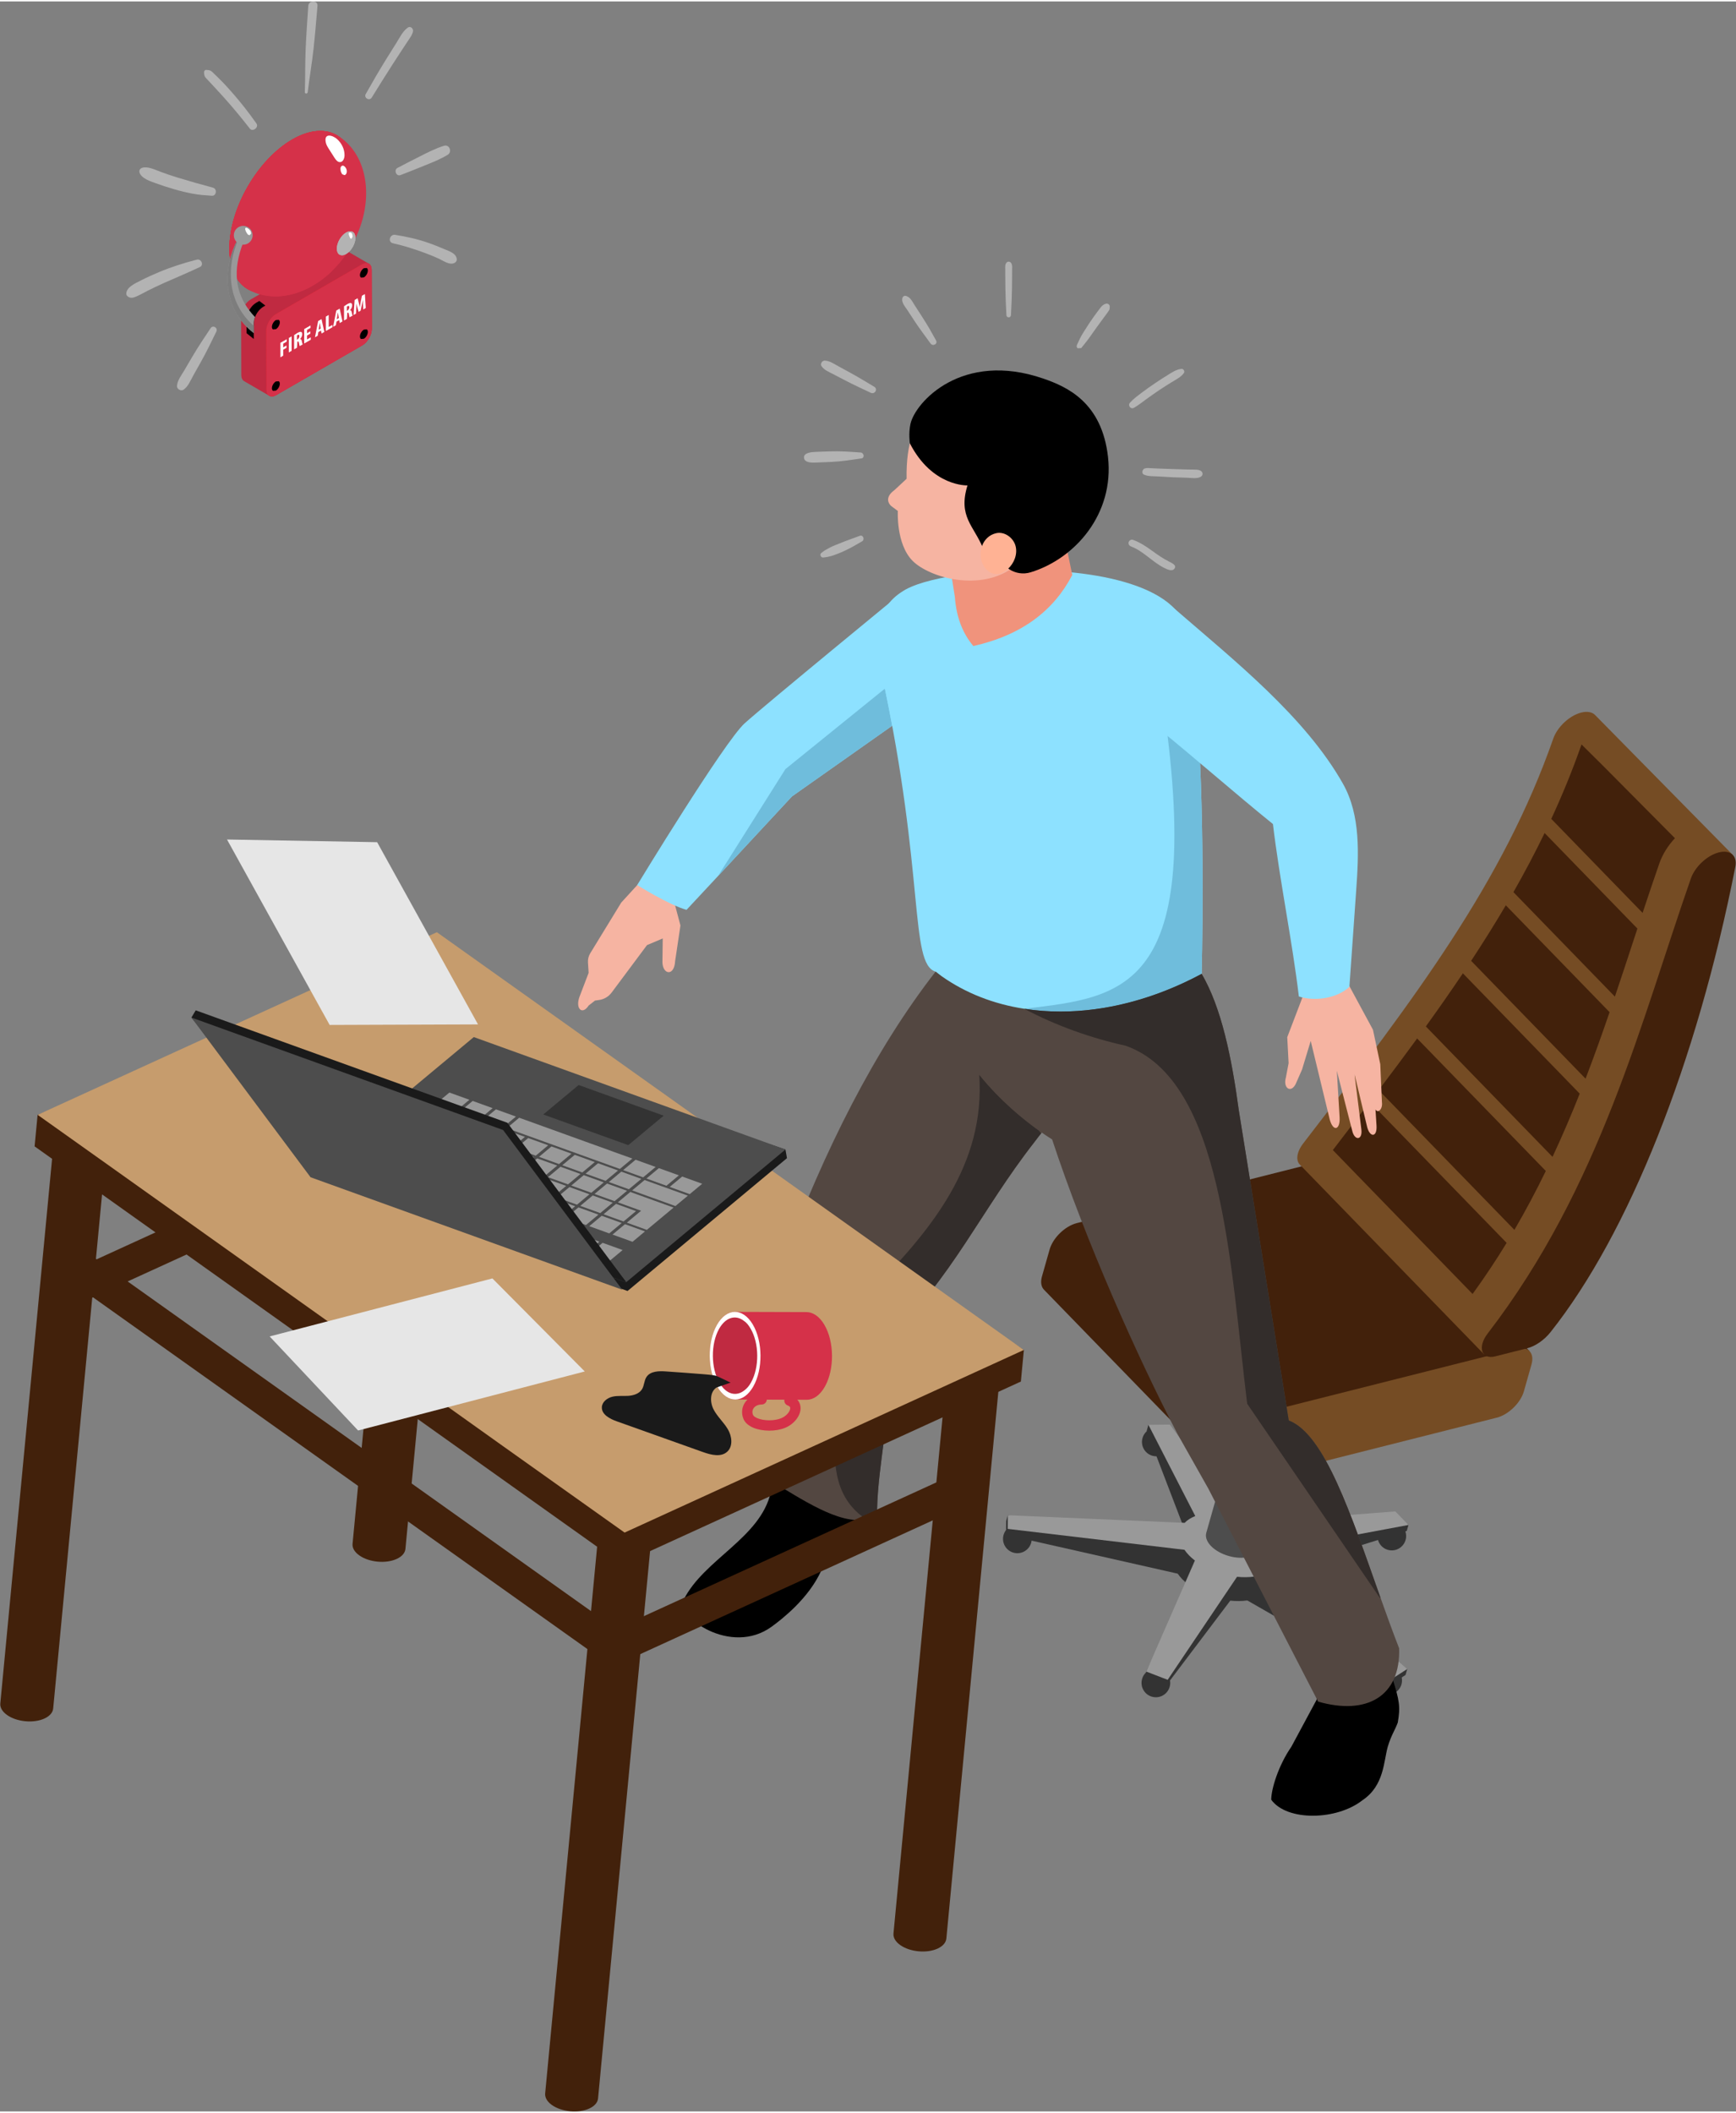 <?xml version="1.0" encoding="UTF-8"?>
<!DOCTYPE svg PUBLIC "-//W3C//DTD SVG 1.1//EN" "http://www.w3.org/Graphics/SVG/1.1/DTD/svg11.dtd">
<!-- Creator: CorelDRAW 2017 -->
<svg xmlns="http://www.w3.org/2000/svg" xml:space="preserve" width="203px" height="247px" version="1.1" style="shape-rendering:geometricPrecision; text-rendering:geometricPrecision; image-rendering:optimizeQuality; fill-rule:evenodd; clip-rule:evenodd"
viewBox="0 0 823 1000"
 xmlns:xlink="http://www.w3.org/1999/xlink">
 <rect x="0" y="0" width="823" height="1000" fill="#808080" stroke="none"/>
 <defs>
  <style type="text/css">
   <![CDATA[
    .fil0 {fill:#F6B4A2;fill-rule:nonzero}
    .fil18 {fill:#F0937C;fill-rule:nonzero}
    .fil14 {fill:#D53149;fill-rule:nonzero}
    .fil16 {fill:#C02A41;fill-rule:nonzero}
    .fil8 {fill:black;fill-rule:nonzero}
    .fil13 {fill:#1A1A1A;fill-rule:nonzero}
    .fil11 {fill:#332D2B;fill-rule:nonzero}
    .fil3 {fill:#333333;fill-rule:nonzero}
    .fil6 {fill:#42210B;fill-rule:nonzero}
    .fil5 {fill:#4D4D4D;fill-rule:nonzero}
    .fil9 {fill:#534741;fill-rule:nonzero}
    .fil2 {fill:#6FBDDC;fill-rule:nonzero}
    .fil7 {fill:#754C24;fill-rule:nonzero}
    .fil22 {fill:#7D0F13;fill-rule:nonzero}
    .fil23 {fill:#7D7D7D;fill-rule:nonzero}
    .fil1 {fill:#8DE1FF;fill-rule:nonzero}
    .fil4 {fill:#999999;fill-rule:nonzero}
    .fil10 {fill:#9CA3A8;fill-rule:nonzero}
    .fil21 {fill:#B3B3B3;fill-rule:nonzero}
    .fil12 {fill:#C69C6D;fill-rule:nonzero}
    .fil17 {fill:#E6E6E6;fill-rule:nonzero}
    .fil20 {fill:#ED1C24;fill-rule:nonzero}
    .fil19 {fill:#FFB294;fill-rule:nonzero}
    .fil15 {fill:white;fill-rule:nonzero}
   ]]>
  </style>
 </defs>
 <g id="Слой_x0020_1">
  <g id="_1294821419840">
   <path class="fil0" d="M325.268 408.308l-5.483 19.103 2.801 10.51 -2.52 16.884c-0.382,7.336 -5.892,6.49 -6.024,0.514l0.145 -11.243 -7.451 3.147 -16.785 22.513c-1.426,1.905 -3.548,3.168 -5.904,3.499l-1.961 0.283 -3.014 2.344c-3.047,4.686 -6.377,1.538 -4.379,-4.051l4.366 -11.429 -0.313 -4.916c-0.102,-1.539 0.276,-3.072 1.086,-4.386l14.68 -23.997 7.582 -8.298 14.028 -16.558 9.146 6.081z"/>
   <path class="fil1" d="M443.512 328.779l-6.829 4.812 -61.223 43.161 -35.09 37.781 -14.901 15.982c-8.279,-2.276 -23.393,-11.742 -23.393,-11.742 0,0 41.246,-67.844 50.928,-76.646 9.672,-8.743 76.38,-63.44 76.38,-63.44l14.128 50.092z"/>
   <path class="fil2" d="M340.37 414.533l31.981 -50.721 47.152 -38.13c1.268,6.087 2.418,11.942 3.467,17.576l-47.51 33.494 -35.09 37.781z"/>
   <path class="fil1" d="M569.677 460.849l-53.818 40.83 -20.334 15.425 -51.963 -57.294c-12.47,-3.725 -4.968,-45.592 -25.254,-139.776 -4.24,-19.774 -3.209,-33.38 11.076,-41.347 6.213,-3.472 17.595,-5.905 27.689,-7.249 33.169,-4.454 83.003,-1.865 100.134,16.71 5.434,5.854 8.643,26.603 10.509,51.812 3.775,51.228 1.961,120.889 1.961,120.889z"/>
   <path class="fil2" d="M502.755 478.712c-5.855,0 -11.596,-0.438 -17.167,-1.312l0 0c48.075,-5.739 87.762,-8.38 64.168,-156.027l17.96 18.587c1.929,26.114 2.4,57.016 2.4,81.044 0,23.103 -0.439,39.845 -0.439,39.845l0 0c-22.227,11.928 -45.349,17.863 -66.922,17.863z"/>
   <path class="fil3" d="M651.321 793.88c-1.024,3.611 1.074,7.375 4.692,8.399 3.613,1.022 7.37,-1.075 8.394,-4.687 1.029,-3.612 -1.068,-7.373 -4.687,-8.397 -3.613,-1.026 -7.368,1.072 -8.399,4.685z"/>
   <path class="fil3" d="M541.433 795.043c-1.024,3.611 1.074,7.373 4.685,8.399 3.619,1.022 7.376,-1.075 8.4,-4.687 1.024,-3.62 -1.074,-7.377 -4.692,-8.399 -3.613,-1.024 -7.369,1.074 -8.393,4.687z"/>
   <path class="fil3" d="M475.769 726.771c-1.024,3.613 1.074,7.374 4.687,8.4 3.611,1.024 7.373,-1.074 8.397,-4.687 1.024,-3.62 -1.074,-7.375 -4.685,-8.399 -3.613,-1.024 -7.375,1.066 -8.399,4.686z"/>
   <path class="fil3" d="M541.64 680.85c-1.024,3.613 1.074,7.377 4.692,8.399 3.613,1.024 7.37,-1.074 8.394,-4.687 1.029,-3.611 -1.068,-7.373 -4.687,-8.399 -3.613,-1.022 -7.368,1.075 -8.399,4.687z"/>
   <path class="fil3" d="M653.274 725.439c-1.024,3.612 1.076,7.376 4.687,8.4 3.613,1.024 7.375,-1.075 8.399,-4.687 1.024,-3.62 -1.075,-7.374 -4.686,-8.399 -3.613,-1.024 -7.376,1.074 -8.4,4.686z"/>
   <path class="fil3" d="M563.451 729.127l-19.813 -51.732 0.798 -2.819 9.371 2.727 29.695 51.616c2.803,0.768 5.522,1.814 8.041,3.104l69.144 -13.569 7.036 3.586 -0.803 2.828 -63.09 19.799c0.484,1.804 0.472,3.544 -0.037,5.146l63.34 40.506 -0.797 2.818 -6.327 4.073 -68.686 -39.394c-2.568,0.358 -5.301,0.383 -8.078,0.094l-30.474 40.35 -10.138 -3.901 0.804 -2.828 19.831 -41.328c-0.999,-0.772 -1.946,-1.597 -2.796,-2.462 -0.84,-0.867 -1.543,-1.749 -2.147,-2.62l-81.381 -18.394 0.05 -6.475 0.798 -2.829 80.62 14.918c1.232,-1.298 2.927,-2.391 5.039,-3.214z"/>
   <path class="fil4" d="M566.655 717.82l-22.219 -43.244 10.171 -0.096 32.105 43.139c2.796,0.76 5.522,1.807 8.042,3.096l66.738 -5.089 6.231 6.414 -60.682 11.327c0.484,1.797 0.47,3.537 -0.045,5.132l60.137 51.82 -6.319 4.063 -66.286 -47.874c-2.57,0.353 -5.296,0.383 -8.074,0.095l-32.885 48.83 -10.132 -3.902 23.042 -52.635c-1.012,-0.78 -1.954,-1.597 -2.796,-2.462 -0.848,-0.875 -1.546,-1.753 -2.155,-2.627l-83.786 -9.906 0.05 -6.478 83.831 3.615c1.225,-1.302 2.927,-2.388 5.032,-3.218z"/>
   <path class="fil5" d="M590.55 666.184c0.717,-0.41 1.558,-0.748 2.532,-0.994 5.798,-1.469 13.877,0.83 18.042,5.114 0.698,0.722 1.237,1.45 1.633,2.175l1.652 0.47 -17.03 60.06c-0.54,1.884 -2.319,3.419 -5.22,4.147 -5.787,1.462 -13.871,-0.824 -18.036,-5.114 -2.078,-2.142 -2.789,-4.384 -2.254,-6.27l17.03 -60.055 1.651 0.467z"/>
   <path class="fil5" d="M594.113 661.565c-5.798,1.463 -7.125,6.125 -2.96,10.417 4.165,4.289 12.244,6.581 18.042,5.112 5.798,-1.462 7.118,-6.125 2.953,-10.415 -4.165,-4.284 -12.237,-6.578 -18.035,-5.114z"/>
   <path class="fil4" d="M597.341 622.554c2.349,-1.348 5.641,-2.165 9.906,-2.116 5.385,0.062 10.699,1.565 15.309,4.342 3.65,2.199 6.026,4.624 7.325,7.003l2.418 0.686 -12.94 45.663c-1.086,3.818 -5.678,6.651 -13.28,6.753 -5.773,0.067 -11.489,-1.546 -16.352,-4.643 -6.426,-4.07 -8.837,-8.896 -7.756,-12.716l12.945 -45.656 2.425 0.684z"/>
   <path class="fil5" d="M608.196 615.105c-15.202,0.201 -18.362,11.339 -5.527,19.486 4.874,3.084 10.59,4.712 16.357,4.637 15.202,-0.196 18.363,-11.339 5.522,-19.481 -4.868,-3.096 -10.586,-4.711 -16.352,-4.642z"/>
   <path class="fil6" d="M582.403 700.594l-87.481 -90.056c-1.3,-1.345 -1.722,-3.556 -0.942,-6.302l3.618 -12.744c1.558,-5.503 7.319,-11.099 12.866,-12.501l120.899 -30.517c2.771,-0.703 4.963,-0.214 6.27,1.131l87.474 90.043 -142.704 60.946z"/>
   <path class="fil7" d="M588.678 701.714l120.894 -30.518c5.547,-1.399 11.307,-6.992 12.873,-12.494l3.611 -12.748c1.558,-5.501 -1.678,-8.824 -7.224,-7.426l-120.894 30.519c-5.54,1.402 -11.3,6.991 -12.865,12.501l-3.619 12.74c-1.558,5.504 1.677,8.831 7.224,7.426z"/>
   <path class="fil7" d="M821.477 404.474l-95.521 225.534 -22.333 11.223 -87.474 -90.049c-1.834,-1.912 -1.501,-5.838 1.633,-9.906 53.509,-69.535 94.938,-124.275 118.582,-191.9 1.941,-5.564 7.734,-10.967 13.261,-12.356 2.903,-0.733 5.221,-0.226 6.603,1.195l65.249 66.259z"/>
   <path class="fil6" d="M708.831 642.143l15.12 -3.82c3.902,-0.986 8.104,-3.869 11.121,-7.664 36.961,-46.541 69.23,-127.19 87.618,-220.549 1.031,-5.246 -2.381,-8.189 -7.816,-6.817 -5.527,1.389 -11.319,6.785 -13.266,12.351 -23.638,67.63 -42.836,146.148 -96.35,215.679 -4.933,6.409 -2.953,12.465 3.573,10.82z"/>
   <path class="fil6" d="M693.511 460.596l55.398 57.028c-3.981,10.03 -8.248,20.032 -12.89,29.97l-60.061 -61.827c6.056,-8.397 11.917,-16.772 17.553,-25.171z"/>
   <path class="fil6" d="M698.12 612.575l-60.097 -61.872 -6.144 -6.337c5.93,-7.716 11.765,-15.31 17.488,-22.828l64.899 66.812c-4.989,8.161 -10.348,16.246 -16.146,24.225z"/>
   <path class="fil6" d="M749.764 352.122l10.559 10.472 33.721 33.97c-3.266,3.496 -5.855,7.584 -7.374,11.908 -2.701,7.751 -5.315,15.532 -7.952,23.492l-43.289 -44.556c5.296,-11.441 10.1,-23.161 14.335,-35.286z"/>
   <path class="fil6" d="M671.831 491.473l61.004 62.799c-4.567,9.386 -9.493,18.701 -14.883,27.917l-64.345 -66.237c6.232,-8.227 12.319,-16.377 18.224,-24.479z"/>
   <path class="fil6" d="M713.869 428.36l49.2 50.65c-3.601,10.502 -7.356,21.019 -11.389,31.514l-54.243 -55.837c5.734,-8.721 11.218,-17.475 16.432,-26.327z"/>
   <path class="fil6" d="M732.263 394.103l43.997 45.292c-0.678,2.06 -1.357,4.11 -2.04,6.208 -2.841,8.643 -5.693,17.336 -8.638,26.038l-48.1 -49.513c5.244,-9.203 10.182,-18.525 14.781,-28.025z"/>
   <path class="fil8" d="M660.148 794.777c3.208,10.303 3.862,13.293 2.505,20.932 -1.526,4.039 -3.064,5.862 -4.742,11.432 -1.973,6.899 -1.672,18.418 -11.936,25.316 -12.231,9.664 -35.87,10.104 -43.313,-0.201 0,-5.025 3.335,-16.112 9.53,-25.088l12.011 -22.328 -0.773 -20.911 34.481 -7.571 2.237 18.419z"/>
   <path class="fil8" d="M396.995 698.605c3.994,10.224 12.802,21.829 7.356,31.256 0,0 -11.282,5.516 -14.952,13.683 -5.985,13.34 -18.718,23.161 -23.493,26.649 -19.493,14.239 -45.72,-4.896 -41.819,-12.68 9.662,-19.272 36.429,-29.235 41.335,-51.013l2.443 -19.598 29.399 -2.73 -0.269 14.433z"/>
   <path class="fil9" d="M510.3 515.017c-5.798,7.644 -11.673,15.169 -17.627,22.582 -0.823,1.024 -1.608,2.08 -2.399,3.134 -24.97,31.924 -39.319,64.911 -68.686,92.257 2.518,29.631 -5.258,57.146 -5.785,81.846 -1.163,2.444 -3.01,3.846 -5.34,4.403 -12.312,3.091 -31.616,-10.226 -44.419,-17.719l-7.155 -62.96c-1.389,-11.782 1.772,-25.114 12.085,-41.005 20.035,-53.661 43.685,-100.617 72.563,-137.745l66.763 55.207z"/>
   <path class="fil10" d="M421.588 632.99l0 0c29.367,-27.346 43.716,-60.333 68.686,-92.257 0.791,-1.054 1.576,-2.11 2.399,-3.134 0.308,-0.377 0.609,-0.753 0.917,-1.136l0 0.006c-0.828,1.018 -2.525,3.21 -3.316,4.264 -24.97,31.924 -39.319,64.911 -68.686,92.257z"/>
   <path class="fil11" d="M410.463 719.239c-27.489,-18.375 -9.367,-60.726 -1.904,-103.763 34.091,-33.388 58.497,-64.709 55.689,-106.822 9.95,12.38 21.29,21.456 28.181,26.397l1.161 1.412c-0.308,0.383 -0.609,0.759 -0.917,1.136 -0.823,1.024 -1.608,2.08 -2.399,3.134 -24.97,31.924 -39.319,64.911 -68.686,92.257l0 0c0.358,4.165 0.51,8.293 0.502,12.376 -0.024,24.938 -5.835,48.244 -6.287,69.47 -1.163,2.444 -3.01,3.846 -5.34,4.403l0 0z"/>
   <path class="fil9" d="M663.301 780.505c0.721,22.93 -15.529,31.832 -38.407,25.261l-52.058 -100.965 -14.693 -26.037c-18.633,-35.706 -43.471,-91.231 -59.364,-139.461 0,0 -51.179,-30.435 -54.332,-77.11 -0.055,-0.828 -0.627,-1.558 -0.935,-2.383 0.935,0.725 1.916,1.446 2.845,2.118 11.44,8.079 24.788,13.257 39.231,15.472 26.131,4.097 55.833,-1.387 84.089,-16.551 9.366,15.994 14.183,39.322 17.652,64.948l23.65 146.714c17.074,6.569 29.499,44.657 43.363,83.672 2.903,8.179 5.855,16.357 8.959,24.322z"/>
   <path class="fil11" d="M654.342 756.861l-63.082 -92.274c-8.072,-65.819 -11.538,-153.434 -57.647,-169.685 -16.146,-3.522 -33.226,-9.58 -48.025,-17.502 5.571,0.874 11.312,1.312 17.167,1.312 21.573,0 44.695,-5.935 66.922,-17.863 9.366,15.994 14.183,39.322 17.652,64.948l23.65 146.714c17.074,6.569 29.499,44.657 43.363,83.672l0 0.678z"/>
   <path class="fil6" d="M33.044 604.494c-0.333,3.512 1.727,8.024 4.605,10.063 1.437,1.025 2.806,1.244 3.857,0.762l156.712 -71.646c1.049,-0.475 1.784,-1.651 1.953,-3.411 0.333,-3.51 -1.727,-8.021 -4.604,-10.063 -1.439,-1.022 -2.808,-1.245 -3.863,-0.753l-156.707 71.638c-1.048,0.477 -1.791,1.658 -1.953,3.41z"/>
   <path class="fil6" d="M295.568 776.616c-0.333,3.519 -3.211,7.55 -6.414,9.028 -1.608,0.729 -2.99,0.68 -3.932,0.013l-255.257 -181.551c-0.949,-0.666 -1.444,-1.961 -1.275,-3.713 0.333,-3.518 3.204,-7.557 6.414,-9.026 1.608,-0.73 2.99,-0.686 3.932,-0.013l255.257 181.544c0.942,0.673 1.444,1.966 1.275,3.718z"/>
   <path class="fil6" d="M288.846 710.765c5.164,-2.363 13.098,-1.603 17.728,1.683 2.312,1.647 3.36,3.62 3.184,5.474l-26.238 275.933c-0.184,1.849 -1.578,3.589 -4.16,4.767 -5.162,2.363 -13.104,1.61 -17.727,-1.682 -2.311,-1.644 -3.36,-3.617 -3.185,-5.472l26.24 -275.934c0.176,-1.849 1.576,-3.588 4.158,-4.769z"/>
   <path class="fil6" d="M30.544 525.929c5.162,-2.356 13.104,-1.603 17.727,1.69 2.311,1.645 3.36,3.618 3.185,5.463l-26.24 275.937c-0.176,1.854 -1.576,3.594 -4.158,4.769 -5.164,2.359 -13.104,1.606 -17.728,-1.685 -2.317,-1.645 -3.36,-3.618 -3.184,-5.465l26.238 -275.935c0.177,-1.854 1.578,-3.594 4.16,-4.774z"/>
   <path class="fil6" d="M453.972 634.956c5.169,-2.363 13.102,-1.602 17.732,1.69 2.313,1.645 3.362,3.611 3.185,5.465l-26.24 275.936c-0.182,1.851 -1.576,3.586 -4.158,4.775 -5.169,2.36 -13.104,1.606 -17.734,-1.691 -2.311,-1.647 -3.354,-3.613 -3.178,-5.465l26.24 -275.938c0.175,-1.851 1.576,-3.584 4.153,-4.772z"/>
   <path class="fil6" d="M197.54 450.294c5.157,-2.359 13.098,-1.607 17.721,1.683 2.318,1.647 3.367,3.62 3.186,5.467l-26.241 275.936c-0.176,1.853 -1.575,3.593 -4.158,4.768 -5.163,2.363 -13.098,1.606 -17.721,-1.684 -2.318,-1.646 -3.367,-3.619 -3.191,-5.465l26.246 -275.936c0.174,-1.853 1.576,-3.593 4.158,-4.769z"/>
   <polygon class="fil6" points="16.404,542.614 294.676,740.609 483.973,654.072 485.392,639.128 205.688,456.073 17.823,527.661 "/>
   <polygon class="fil12" points="17.841,527.67 50.482,550.872 171.257,636.817 172.884,638.021 183.6,645.603 189.259,649.622 238.924,685.014 296.107,725.653 485.374,639.1 207.113,441.124 "/>
   <path class="fil6" d="M287.578 775.858c-0.34,3.517 1.727,8.022 4.598,10.069 1.438,1.026 2.808,1.238 3.864,0.761l156.707 -71.646c1.054,-0.484 1.782,-1.659 1.953,-3.41 0.333,-3.517 -1.727,-8.027 -4.605,-10.068 -1.432,-1.027 -2.803,-1.239 -3.857,-0.757l-156.707 71.641c-1.056,0.475 -1.791,1.656 -1.953,3.41z"/>
   <polygon class="fil13" points="149.753,557.867 297.503,611.154 373.086,548.198 372.363,544.108 225.338,494.907 "/>
   <polygon class="fil5" points="149.032,553.775 296.78,607.058 372.363,544.108 224.615,490.812 "/>
   <polygon class="fil4" points="169.423,553.442 178.908,556.859 184.818,551.941 175.333,548.517 "/>
   <polygon class="fil4" points="180.459,557.42 189.945,560.843 195.857,555.917 186.371,552.5 "/>
   <polygon class="fil4" points="191.496,561.402 200.976,564.817 206.886,559.893 197.408,556.478 "/>
   <polygon class="fil4" points="202.534,565.378 212.02,568.801 217.93,563.875 208.439,560.452 "/>
   <polygon class="fil4" points="213.564,569.359 223.05,572.785 228.969,567.858 219.476,564.443 "/>
   <polygon class="fil4" points="224.602,573.343 234.088,576.769 239.998,571.843 230.512,568.418 "/>
   <polygon class="fil4" points="235.639,577.325 245.125,580.751 251.037,575.818 241.551,572.396 "/>
   <polygon class="fil4" points="246.676,581.302 256.161,584.718 262.073,579.801 252.587,576.379 "/>
   <polygon class="fil4" points="257.714,585.286 267.2,588.703 273.11,583.785 263.624,580.36 "/>
   <polygon class="fil4" points="268.751,589.26 278.229,592.686 284.148,587.766 274.655,584.344 "/>
   <polygon class="fil4" points="279.782,593.244 289.268,596.668 295.185,591.744 285.692,588.326 "/>
   <polygon class="fil4" points="180.02,544.615 189.505,548.034 195.417,543.109 185.931,539.686 "/>
   <polygon class="fil4" points="191.056,548.586 200.542,552.012 206.454,547.087 196.968,543.668 "/>
   <polygon class="fil4" points="202.095,552.568 211.58,555.994 217.49,551.07 208.005,547.651 "/>
   <polygon class="fil4" points="213.131,556.553 222.617,559.977 228.529,555.052 219.036,551.626 "/>
   <polygon class="fil4" points="224.162,560.536 233.654,563.959 239.565,559.033 230.073,555.609 "/>
   <polygon class="fil4" points="235.199,564.52 244.685,567.942 250.597,563.01 241.111,559.587 "/>
   <polygon class="fil4" points="246.236,568.494 255.721,571.911 261.633,566.991 252.148,563.569 "/>
   <polygon class="fil4" points="257.274,572.478 266.76,575.894 272.67,570.975 263.184,567.552 "/>
   <polygon class="fil4" points="268.311,576.454 277.797,579.878 283.708,574.953 274.223,571.534 "/>
   <polygon class="fil4" points="279.348,580.437 288.833,583.86 294.745,578.934 285.259,575.512 "/>
   <polygon class="fil4" points="290.379,584.419 299.872,587.836 305.782,582.911 296.296,579.495 "/>
   <polygon class="fil4" points="186.799,538.962 196.284,542.388 202.194,537.462 192.709,534.045 "/>
   <polygon class="fil4" points="197.835,542.947 207.321,546.369 213.231,541.446 203.747,538.02 "/>
   <polygon class="fil4" points="208.872,546.93 218.358,550.353 224.269,545.427 214.784,542.005 "/>
   <polygon class="fil4" points="219.908,550.912 229.389,554.327 235.301,549.404 225.82,545.979 "/>
   <polygon class="fil4" points="230.947,554.888 240.425,558.305 246.337,553.385 236.852,549.963 "/>
   <polygon class="fil4" points="241.978,558.87 251.469,562.288 257.381,557.363 247.888,553.946 "/>
   <polygon class="fil4" points="253.015,562.847 262.5,566.27 268.411,561.347 258.927,557.928 "/>
   <polygon class="fil4" points="264.052,566.829 273.537,570.254 279.449,565.321 269.963,561.906 "/>
   <polygon class="fil4" points="275.09,570.813 284.574,574.228 290.486,569.304 281,565.887 "/>
   <polygon class="fil4" points="286.127,574.787 295.612,578.211 301.523,573.286 292.037,569.863 "/>
   <polygon class="fil4" points="193.576,533.324 203.062,536.746 208.973,531.821 199.488,528.399 "/>
   <polygon class="fil4" points="204.612,537.306 214.098,540.721 220.01,535.796 210.524,532.373 "/>
   <polygon class="fil4" points="215.644,541.282 225.137,544.699 231.047,539.779 221.556,536.357 "/>
   <polygon class="fil4" points="226.68,545.263 236.173,548.682 242.078,543.762 232.599,540.338 "/>
   <polygon class="fil4" points="237.719,549.241 247.204,552.664 253.115,547.739 243.636,544.321 "/>
   <polygon class="fil4" points="248.756,553.223 258.241,556.647 264.153,551.715 254.667,548.303 "/>
   <polygon class="fil4" points="259.792,557.207 269.278,560.622 275.19,555.696 265.704,552.274 "/>
   <polygon class="fil4" points="270.831,561.181 280.316,564.605 286.226,559.68 276.741,556.255 "/>
   <polygon class="fil4" points="281.86,565.164 291.353,568.587 297.265,563.661 287.779,560.239 "/>
   <polygon class="fil4" points="297.163,578.771 303.942,573.124 292.904,569.146 298.816,564.222 309.852,568.204 312.616,569.203 319.333,571.623 314.306,575.811 313.421,576.548 306.644,582.189 "/>
   <polygon class="fil4" points="214.281,532.695 211.392,531.657 200.348,527.674 206.265,522.75 217.301,526.732 220.192,527.775 226.787,530.156 220.877,535.074 "/>
   <polygon class="fil4" points="222.423,535.633 231.908,539.058 237.826,534.132 228.333,530.715 "/>
   <polygon class="fil4" points="233.46,539.617 242.95,543.039 248.862,538.109 239.371,534.691 "/>
   <polygon class="fil4" points="244.496,543.6 253.982,547.016 259.894,542.09 250.408,538.668 "/>
   <polygon class="fil4" points="255.535,547.575 265.018,550.997 270.93,546.073 261.445,542.649 "/>
   <polygon class="fil4" points="266.571,551.558 276.057,554.982 281.967,550.055 272.481,546.633 "/>
   <polygon class="fil4" points="277.608,555.54 287.094,558.959 293.005,554.039 283.52,550.616 "/>
   <polygon class="fil4" points="288.644,559.523 298.13,562.94 304.042,558.017 294.551,554.592 "/>
   <polygon class="fil4" points="309.169,566.916 307.541,566.339 299.676,563.492 305.588,558.576 313.453,561.407 315.079,561.991 326.11,565.976 320.198,570.902 "/>
   <polygon class="fil4" points="207.125,522.027 216.618,525.452 222.53,520.526 213.044,517.107 "/>
   <polygon class="fil4" points="218.163,526.011 227.654,529.433 233.559,524.502 224.081,521.085 "/>
   <polygon class="fil4" points="229.2,529.985 238.686,533.409 244.598,528.484 235.112,525.062 "/>
   <polygon class="fil4" points="289.129,551.601 284.387,549.886 282.834,549.334 273.348,545.915 271.798,545.352 262.312,541.933 260.761,541.376 251.275,537.952 240.237,533.969 246.149,529.043 257.185,533.026 266.671,536.449 268.224,537.008 277.709,540.434 279.26,540.986 288.746,544.409 290.297,544.97 295.041,546.684 299.783,548.385 293.873,553.31 "/>
   <polygon class="fil4" points="295.423,553.869 304.902,557.296 310.821,552.37 301.335,548.951 "/>
   <polygon class="fil4" points="306.46,557.851 315.941,561.277 321.851,556.352 312.365,552.927 "/>
   <polygon class="fil4" points="317.491,561.834 326.977,565.259 332.894,560.335 323.403,556.909 "/>
   <polygon class="fil3" points="257.556,527.505 297.854,542.035 314.634,528.064 274.33,513.528 "/>
   <polygon class="fil13" points="92.789,478.144 240.539,531.431 297.019,607.121 149.271,553.832 90.749,481.56 "/>
   <polygon class="fil5" points="90.749,481.56 238.497,534.848 294.976,610.538 147.228,557.251 "/>
   <path class="fil14" d="M391.034 656.508c-2.326,4.108 -5.41,6.182 -8.519,6.202l-33.902 -0.109c-3.042,0.032 -6.126,-1.953 -8.5,-5.96 -4.768,-8.054 -4.882,-21.209 -0.258,-29.379 2.475,-4.379 5.81,-6.428 9.108,-6.17l-0.589 -0.036 33.909 0.1c3.065,-0.014 6.136,1.971 8.505,5.965 4.769,8.049 4.875,21.201 0.246,29.387z"/>
   <path class="fil15" d="M357.124 656.403c4.635,-8.186 4.523,-21.345 -0.246,-29.387 -4.766,-8.047 -12.388,-7.942 -17.023,0.246 -4.624,8.17 -4.51,21.325 0.258,29.379 4.767,8.042 12.387,7.928 17.011,-0.238z"/>
   <path class="fil16" d="M352.915 658.235c1.143,-0.853 2.186,-2.016 3.116,-3.699 4.026,-7.168 3.931,-18.601 -0.221,-25.598 -0.96,-1.666 -2.016,-2.914 -3.179,-3.642 -3.907,-3.011 -8.611,-1.711 -11.715,3.773 -4.033,7.167 -3.931,18.701 0.221,25.699 3.191,5.427 7.921,6.54 11.778,3.467z"/>
   <path class="fil14" d="M379.537 666.64c-0.062,-2.751 -1.677,-4.849 -4.428,-5.846 -1.275,-0.46 -2.683,0.196 -3.141,1.469 -0.447,1.252 0.181,2.676 1.464,3.141 1.237,0.445 1.255,1.175 1.205,1.28 0.007,1.453 -1.695,3.695 -4.29,4.776 -3.16,1.313 -8.128,1.313 -11.294,-0.009 -1.074,-0.438 -1.842,-1.022 -2.061,-1.549 -0.459,-1.12 -0.358,-2.231 0.257,-3.147 0.755,-1.137 2.162,-1.791 3.857,-1.803 1.357,-0.013 2.445,-1.124 2.432,-2.475 -0.012,-1.357 -1.118,-2.438 -2.475,-2.433 -3.35,0.032 -6.232,1.485 -7.897,3.998 -1.514,2.292 -1.778,5.107 -0.716,7.719 0.728,1.777 2.368,3.236 4.717,4.22 4.373,1.816 10.705,1.824 15.071,0.009 4.278,-1.779 7.331,-5.705 7.299,-9.35z"/>
   <path class="fil13" d="M315.796 649.283c-3.418,-0.256 -7.527,-0.188 -9.361,2.704 -1.086,1.707 -1.004,3.944 -2.04,5.685 -1.302,2.146 -4.016,3.001 -6.528,3.177 -2.506,0.164 -5.07,-0.169 -7.52,0.402 -2.449,0.579 -4.881,2.42 -5.018,4.933 -0.196,3.485 3.738,5.557 7.028,6.725 13.646,4.869 27.289,9.725 40.933,14.593 3.801,1.352 8.511,2.545 11.483,-0.189 2.833,-2.598 2.231,-7.329 0.276,-10.639 -1.953,-3.31 -4.955,-5.932 -6.732,-9.334 -1.779,-3.41 -1.849,-8.307 1.356,-10.43 2.23,-0.776 4.459,-1.558 6.691,-2.336 -0.102,0.03 -6.29,-3.136 -7.2,-3.309 -1.834,-0.359 -3.732,-0.511 -5.591,-0.667 -5.917,-0.51 -11.854,-0.875 -17.777,-1.315z"/>
   <path class="fil17" d="M177.94 675.153c18.663,-4.868 73.114,-19.06 99.29,-25.861l-43.795 -44.098 -105.605 27.495 41.944 44.582 8.153 -2.123 0.013 0.005z"/>
   <path class="fil17" d="M152.569 478.386c-8.437,-15.262 -33.087,-59.807 -44.948,-81.204l71.173 1.268 47.824 86.363 -70.337 0.253 -3.695 -6.665 -0.017 -0.015z"/>
   <path class="fil18" d="M447.607 250.155l5.07 32.043c0.728,10.07 3.932,17.533 8.763,23.288 23.223,-5.208 38.199,-16.956 46.907,-33.671l-5.868 -28.35 -54.872 6.69z"/>
   <path class="fil0" d="M481.159 267.632c0,0 57.869,-13.978 40.078,-62.637 -5.038,-13.775 -30.505,-33.281 -56.75,-24.707 -16.44,5.365 -35.367,10.868 -34.688,45.928l-5.736 5.345c-3.304,2.376 -4.001,5.164 -1.64,7.508l3.216 2.398c0,0 -0.892,15.592 6.929,23.571 7.828,7.977 32.497,15.232 48.591,2.594z"/>
   <path class="fil8" d="M473.413 260.709l-7.495 -1.816c-4.252,-10.403 -11.802,-14.78 -7.254,-29.536 0,0 -16.705,0.728 -27.321,-19.951 0,0 -0.696,-4.694 0.283,-9.165 2.269,-10.335 24.481,-34.796 63.007,-21.503 11.288,3.901 27.74,11.257 30.649,37.144 3.035,26.979 -15.579,48.212 -36.692,54.664 -7.023,2.149 -14.568,-2.513 -15.177,-9.837z"/>
   <path class="fil19" d="M472.345 251.989c3.926,-0.848 8.059,2.162 9.102,6.051 1.037,3.882 -0.64,8.159 -3.598,10.885 -1.528,1.407 -3.474,2.483 -5.547,2.458 -2.765,-0.045 -5.196,-2.112 -6.389,-4.612 -2.651,-5.56 -0.208,-13.348 6.432,-14.782z"/>
   <path class="fil0" d="M635.433 448.833l1.635 12.938 13.825 25.567 3.462 16.316 0.793 18.072c0.425,3.348 -1.981,5.396 -3.06,3.386l0.483 7.669c0.352,5.548 -3.034,5.718 -4.384,0.849l-6.044 -25.26 3.268 26.378c0.552,4.983 -3.268,5.353 -4.379,0.346l-7.274 -28.333 1.325 22.214c0.288,5.855 -3.015,6.878 -4.675,0.95l-9.026 -37.291 -4.103 13.549 -3.021 6.861c-2.155,4.411 -6.106,2.162 -4.648,-3.072l1.293 -6.777 -0.646 -12.331 9.612 -25.16 4.898 -17.363 10.666 0.492z"/>
   <path class="fil1" d="M557.226 288.142c27.57,23.89 61.48,50.794 79.42,82.561 8.482,15.026 7.515,33.388 6.295,50.607 -1.068,15.234 -2.148,30.475 -3.223,45.709 -5.942,5.472 -16.263,7.014 -23.959,4.565 -3.072,-25.981 -9.215,-55.751 -12.287,-81.733 -18.506,-14.951 -36.604,-30.989 -55.11,-45.94 -5.144,-4.158 -10.328,-8.355 -14.548,-13.437 -4.222,-5.094 -7.463,-11.2 -8.104,-17.783 -1.106,-11.502 6.879,-23.229 17.99,-26.402 4.354,-1.243 10.107,-1.106 13.526,1.853z"/>
   <path class="fil16" d="M127.516 186.777c0.835,0.591 2.041,0.567 3.385,-0.206l40.826 -23.577c2.514,-1.451 4.542,-4.962 4.535,-7.851l-0.08 -27.935c0,-1.439 -0.516,-2.45 -1.339,-2.927l-11.936 -6.936c-0.822,-0.477 -1.971,-0.408 -3.234,0.321l-40.825 23.569c-2.513,1.444 -4.543,4.97 -4.535,7.865l0.079 27.923c0,1.438 0.51,2.443 1.327,2.92l11.941 6.936 -0.144 -0.102z"/>
   <path class="fil20" d="M130.901 186.571c-2.512,1.444 -4.553,0.283 -4.565,-2.607l-0.082 -27.928c-0.007,-2.891 2.028,-6.409 4.54,-7.86l40.826 -23.575c2.507,-1.446 4.555,-0.283 4.562,2.607l0.08 27.935c0.007,2.889 -2.021,6.4 -4.535,7.851l-40.826 23.577z"/>
   <path class="fil14" d="M130.901 186.571c-2.512,1.444 -4.553,0.283 -4.565,-2.607l-0.082 -27.928c-0.007,-2.891 2.028,-6.409 4.54,-7.86l40.826 -23.575c2.507,-1.446 4.555,-0.283 4.562,2.607l0.08 27.935c0.007,2.889 -2.021,6.4 -4.535,7.851l-40.826 23.577z"/>
   <polygon class="fil15" points="132.924,161.796 135.928,160.067 135.928,161.217 134.263,162.179 134.263,163.931 135.814,163.032 135.814,164.15 134.263,165.049 134.263,167.87 132.924,168.643 "/>
   <polygon class="fil15" points="138.252,158.717 138.252,165.564 136.915,166.337 136.915,159.49 "/>
   <path class="fil15" d="M140.772 160.35c0.828,-0.477 1.155,-1.13 1.155,-1.734 0,-0.584 -0.238,-0.853 -0.823,-0.54l-0.332 0.233 0 2.041zm-1.339 -2.217l1.463 -0.974c0.741,-0.42 1.402,-0.698 1.842,-0.552 0.414,0.137 0.546,0.515 0.546,1.104 0,0.736 -0.365,1.603 -1.063,2.319 0.479,-0.063 0.71,0.233 0.842,0.899 0.132,0.684 0.315,1.425 0.44,1.601l-1.401 0.81c-0.093,-0.132 -0.244,-0.741 -0.351,-1.444 -0.114,-0.773 -0.333,-0.899 -0.773,-0.641l-0.206 2.852 -1.339 0.773 0 -6.747z"/>
   <polygon class="fil15" points="147.116,157.442 145.558,158.34 145.558,160.186 147.323,159.17 147.323,160.325 144.214,162.122 144.214,155.275 147.211,153.548 147.211,154.704 145.558,155.663 145.558,157.234 147.116,156.329 "/>
   <path class="fil15" d="M152.047 154.997l-0.226 -1.299 -0.226 -1.42 -0.276 1.703 -0.252 1.583 0.98 -0.567zm-1.119 1.685l-0.308 1.74 -1.294 0.748 1.496 -7.702 1.602 -0.937 1.33 6.082 -1.292 0.747 -0.296 -1.394 -1.238 0.716z"/>
   <polygon class="fil15" points="154.497,149.344 155.829,148.573 155.829,154.289 157.594,153.27 157.594,154.396 154.497,156.192 "/>
   <path class="fil15" d="M160.646 150.029l-0.227 -1.3 -0.225 -1.421 -0.277 1.71 -0.251 1.583 0.98 -0.572zm-1.117 1.683l-0.302 1.742 -1.3 0.746 1.496 -7.702 1.607 -0.929 1.332 6.081 -1.301 0.748 -0.289 -1.402 -1.243 0.716z"/>
   <path class="fil15" d="M164.44 146.687c0.823,-0.477 1.151,-1.136 1.151,-1.733 0,-0.591 -0.239,-0.862 -0.83,-0.534l-0.321 0.226 0 2.041zm-1.344 -2.217l1.458 -0.967c0.741,-0.427 1.407,-0.698 1.84,-0.554 0.422,0.132 0.554,0.503 0.554,1.094 0,0.735 -0.371,1.608 -1.062,2.331 0.47,-0.07 0.704,0.226 0.841,0.897 0.126,0.679 0.315,1.421 0.434,1.608l-1.394 0.798c-0.094,-0.137 -0.253,-0.741 -0.346,-1.437 -0.126,-0.78 -0.345,-0.9 -0.779,-0.654l-0.202 2.863 -1.344 0.773 0 -6.752z"/>
   <path class="fil15" d="M172.087 143.635c-0.032,-0.636 -0.077,-1.496 -0.07,-2.231 -0.144,0.817 -0.328,1.766 -0.465,2.375l-0.596 2.789 -0.944 0.546 -0.572 -2.08c-0.124,-0.47 -0.313,-1.21 -0.427,-1.896 -0.043,0.773 -0.092,1.658 -0.119,2.349l-0.125 2.457 -1.15 0.666 0.504 -7.13 1.412 -0.822 0.554 2.16c0.174,0.76 0.357,1.419 0.477,2.122 0.137,-0.848 0.288,-1.702 0.452,-2.662l0.559 -2.803 1.407 -0.803 0.415 6.596 -1.188 0.691 -0.124 -2.324z"/>
   <path class="fil20" d="M160.119 63.642l-1.012 -0.584c-5.353,-2.796 -12.595,-2.23 -20.567,2.373 -16.464,9.511 -29.806,32.622 -29.806,51.618 0,9.21 3.128,15.768 8.228,18.997l1.019 0.584c5.345,2.803 12.587,2.236 20.559,-2.374 16.459,-9.493 29.802,-32.602 29.802,-51.618 0,-9.203 -3.122,-15.756 -8.223,-18.996z"/>
   <path class="fil20" d="M160.119 63.642l-1.012 -0.584c-5.353,-2.796 -12.595,-2.23 -20.567,2.373 -16.464,9.511 -29.806,32.622 -29.806,51.618 0,9.21 3.128,15.768 8.228,18.997l1.019 0.584c5.345,2.803 12.587,2.236 20.559,-2.374 16.459,-9.493 29.802,-32.602 29.802,-51.618 0,-9.203 -3.122,-15.756 -8.223,-18.996z"/>
   <path class="fil14" d="M160.119 63.642l-1.012 -0.584c-5.353,-2.796 -12.595,-2.23 -20.567,2.373 -16.464,9.511 -29.806,32.622 -29.806,51.618 0,9.21 3.128,15.768 8.228,18.997l1.019 0.584c7.085,3.876 16.099,4.334 25.453,0.459 19.155,-7.947 32.497,-31.058 29.801,-51.625 -1.319,-10.038 -6.218,-17.62 -13.116,-21.822z"/>
   <path class="fil21" d="M167.293 109.241c-0.949,-0.502 -2.018,-0.415 -3.198,0.264 -2.438,1.408 -4.416,4.831 -4.416,7.646 0,1.362 0.465,2.329 1.22,2.813 0.947,0.497 2.015,0.408 3.196,-0.27 2.438,-1.407 4.416,-4.831 4.416,-7.645 0,-1.362 -0.465,-2.331 -1.218,-2.808z"/>
   <path class="fil21" d="M167.293 109.241c-0.949,-0.502 -2.018,-0.415 -3.198,0.264 -2.438,1.408 -4.416,4.831 -4.416,7.646 0,1.362 0.465,2.329 1.22,2.813 0.947,0.497 2.015,0.408 3.196,-0.27 2.438,-1.407 4.416,-4.831 4.416,-7.645 0,-1.362 -0.465,-2.331 -1.218,-2.808z"/>
   <path class="fil8" d="M132.139 150.889l-1.357 0.107c-1.037,0.604 -1.877,2.055 -1.877,3.248 0,0.584 0.2,0.994 0.515,1.193l1.362 -0.107c1.031,-0.601 1.873,-2.053 1.873,-3.253 0,-0.571 -0.196,-0.986 -0.516,-1.188z"/>
   <path class="fil8" d="M173.869 126.321l-1.357 0.107c-1.036,0.604 -1.877,2.055 -1.877,3.255 0,0.577 0.202,0.985 0.52,1.186l1.357 -0.106c1.038,-0.597 1.873,-2.048 1.873,-3.249 0,-0.584 -0.195,-0.992 -0.516,-1.193z"/>
   <path class="fil8" d="M132.139 179.988l-1.357 0.106c-1.037,0.604 -1.877,2.055 -1.877,3.248 0,0.584 0.2,0.992 0.515,1.193l1.362 -0.107c1.031,-0.603 1.873,-2.047 1.873,-3.248 0,-0.584 -0.196,-0.991 -0.516,-1.192z"/>
   <path class="fil8" d="M173.869 155.419l-1.357 0.113c-1.036,0.596 -1.877,2.047 -1.877,3.248 0,0.578 0.202,0.986 0.52,1.193l1.357 -0.113c1.038,-0.596 1.873,-2.054 1.873,-3.247 0,-0.577 -0.195,-0.992 -0.516,-1.194z"/>
   <path class="fil14" d="M130.613 139.778c-4.598,0 -8.889,-1.093 -12.632,-3.148l-1.019 -0.584c-1.821,-1.156 -3.392,-2.732 -4.66,-4.712 -0.34,-4.404 0.301,-9.29 2.16,-14.749 1.961,4.026 4.756,7.167 8.161,9.291l1.218 0.709c5.283,2.915 11.307,4.505 17.621,4.505 3.832,0 7.77,-0.591 11.708,-1.822 1.489,-0.464 2.935,-1.018 4.349,-1.634 -4.135,4.021 -8.896,7.301 -14.085,9.455l0 0c-4.404,1.822 -8.731,2.689 -12.821,2.689zm-21.534 -17.659c-0.226,-1.588 -0.345,-3.278 -0.345,-5.07 0,-5.032 0.942,-10.352 2.626,-15.629 -0.014,1.27 0.03,2.538 0.137,3.788 0.214,2.589 0.673,4.995 1.339,7.206 -1.602,3.003 -2.89,6.288 -3.757,9.705z"/>
   <path class="fil15" d="M154.44 66.775c0.233,1.17 0.88,2.2 1.514,3.199 0.874,1.369 1.746,2.738 2.614,4.102 0.646,1.017 1.538,2.167 2.738,2.054 1.375,-0.12 2.004,-1.803 2.029,-3.184 0.044,-2.923 -1.357,-5.773 -3.524,-7.702 -2.155,-1.911 -6.313,-3.059 -5.371,1.531z"/>
   <path class="fil15" d="M161.645 80.759l0.559 1.113 1.113 0.445c0.577,-0.099 0.935,-0.698 1.041,-1.282 0.127,-0.691 0,-1.424 -0.35,-2.035 -0.346,-0.609 -1.181,-1.514 -1.948,-1.074 -0.93,0.534 -0.672,2.023 -0.415,2.833z"/>
   <path class="fil8" d="M125.814 144.13l-0.992 0.572c-1.684,0.981 -3.148,2.872 -3.926,4.882 -0.39,0.997 -0.611,2.021 -0.611,2.983l0.007 4.605 0.012 2.783 -3.397 -2.714 -0.014 -3.104 -0.006 -3.454c0,-1.401 0.472,-2.947 1.25,-4.334 0.818,-1.484 1.986,-2.778 3.286,-3.531l1.508 -0.88 2.883 2.192z"/>
   <path class="fil4" d="M120.285 152.567l0.007 4.605c-1.231,-0.967 -2.368,-1.986 -3.399,-3.035 -12.632,-12.833 -10.515,-31.384 -2.794,-43.922 0.696,-1.376 2.87,-0.408 2.324,1.024l-0.955 2.644c-5.579,13.934 -3.518,24.287 2.669,32.466 0.842,1.118 1.765,2.192 2.759,3.235 -0.39,0.997 -0.611,2.021 -0.611,2.983z"/>
   <polygon class="fil22" points="120.292,157.172 120.285,153.705 120.285,153.705 "/>
   <path class="fil23" d="M120.292 157.172c-1.231,-0.967 -2.368,-1.986 -3.399,-3.035 -6.413,-6.513 -9.027,-14.503 -9.032,-22.438 0,-7.683 2.443,-15.308 6.238,-21.484l0.214 -0.295c-6.837,12.959 -7.759,31.402 5.502,43.388l0.47 0.397 0.007 3.467z"/>
   <path class="fil4" d="M119.783 110.819c0,2.468 -2.004,4.459 -4.466,4.459 -2.468,0 -4.466,-1.991 -4.466,-4.459 0,-2.47 1.998,-4.468 4.466,-4.468 2.462,0 4.466,1.998 4.466,4.468z"/>
   <path class="fil15" d="M116.228 107.934l0.289 0.962 0.571 1.018 0.503 0.622 0.74 0.244 0.723 -0.786 -0.226 -1.098c-0.32,-0.622 -2.557,-2.784 -2.6,-0.962z"/>
   <path class="fil15" d="M165.295 110.133l0.226 0.905 0.395 0.917 0.227 0.378 0.402 0.124 0.296 -0.313 0.325 -0.793 -0.206 -1.211c-0.377,-0.628 -1.558,-1.138 -1.665,-0.007z"/>
   <path class="fil21" d="M146.147 2.092c-0.464,6.815 -0.947,13.619 -1.242,20.448 -0.289,6.814 -0.157,13.631 -0.39,20.44 -0.032,0.912 1.275,0.86 1.376,0 0.81,-6.829 1.984,-13.599 2.739,-20.44 0.753,-6.804 1.307,-13.626 1.884,-20.448 0.238,-2.783 -4.171,-2.795 -4.367,0z"/>
   <path class="fil21" d="M193.394 12.356c-2.475,1.677 -3.964,4.906 -5.534,7.381 -1.665,2.607 -3.305,5.226 -4.926,7.86 -3.292,5.351 -6.463,10.778 -9.542,16.263 -1.042,1.859 1.747,3.479 2.858,1.665 3.242,-5.264 6.533,-10.504 9.875,-15.718 1.616,-2.518 3.248,-5.025 4.901,-7.525 0.88,-1.332 1.765,-2.664 2.651,-3.996 0.853,-1.275 1.802,-2.555 2.11,-4.089 0.264,-1.282 -1.13,-2.701 -2.393,-1.841z"/>
   <path class="fil21" d="M210.499 68.398c-3.914,1.21 -7.656,3.114 -11.307,4.968 -3.601,1.829 -7.224,3.625 -10.78,5.54 -1.822,0.973 -0.572,4.152 1.433,3.399 3.775,-1.419 7.501,-2.96 11.238,-4.461 3.8,-1.526 7.719,-3.059 11.206,-5.206 2.18,-1.345 0.792,-5.045 -1.79,-4.24z"/>
   <path class="fil21" d="M210.499 117.325c-2.469,-1.066 -4.962,-2.06 -7.507,-2.952 -5.045,-1.758 -10.34,-2.915 -15.609,-3.763 -2.565,-0.42 -3.738,3.393 -1.094,3.989 5.075,1.131 9.995,2.696 14.876,4.493 2.349,0.867 4.66,1.79 6.934,2.838 2.142,0.974 5.189,3.318 7.539,1.891 0.528,-0.32 0.98,-0.961 0.923,-1.608 -0.244,-2.94 -3.75,-3.889 -6.062,-4.888z"/>
   <path class="fil21" d="M99.82 154.878c-2.933,4.399 -5.868,8.752 -8.544,13.312 -1.332,2.274 -2.664,4.541 -4.001,6.815 -1.32,2.249 -3.159,4.53 -3.373,7.182 -0.126,1.526 1.889,2.688 3.147,1.802 2.161,-1.514 3.203,-4.24 4.465,-6.509 1.288,-2.291 2.577,-4.59 3.864,-6.891 2.588,-4.623 4.862,-9.359 7.18,-14.108 0.892,-1.834 -1.601,-3.318 -2.738,-1.603z"/>
   <path class="fil21" d="M93.331 122.358c-6.156,1.59 -12.105,3.474 -17.973,5.924 -2.922,1.225 -5.797,2.513 -8.613,3.969 -2.48,1.289 -6.571,2.965 -6.884,6.081 -0.094,0.93 0.696,1.628 1.469,1.923 1.476,0.584 3.116,-0.345 4.468,-0.968 1.412,-0.647 2.751,-1.445 4.138,-2.155 2.684,-1.35 5.41,-2.637 8.161,-3.863 5.579,-2.469 11.188,-4.798 16.703,-7.425 1.992,-0.954 0.566,-4.013 -1.469,-3.486z"/>
   <path class="fil21" d="M100.95 88.242c-5.666,-1.502 -11.345,-3.129 -16.948,-4.838 -2.714,-0.836 -5.408,-1.753 -8.067,-2.744 -2.405,-0.9 -6.029,-2.689 -8.599,-1.797 -1.162,0.395 -1.552,1.513 -1.061,2.594 1.156,2.525 5.075,3.795 7.518,4.68 2.86,1.036 5.755,1.985 8.676,2.826 2.934,0.854 5.879,1.57 8.876,2.142 3.015,0.571 6.024,0.767 9.083,0.974 2.224,0.144 2.62,-3.278 0.522,-3.837z"/>
   <path class="fil21" d="M121.554 57.811c-3.411,-4.836 -7.023,-9.51 -10.924,-13.971 -1.891,-2.154 -3.795,-4.314 -5.816,-6.337 -1.043,-1.043 -2.08,-2.085 -3.16,-3.091 -0.54,-0.51 -1.137,-1.193 -1.785,-1.564 -0.584,-0.345 -1.369,-0.32 -2.022,-0.407 -0.836,-0.102 -1.226,0.828 -1.124,1.488 0.1,0.684 0.132,1.312 0.534,1.889 0.388,0.567 0.947,1.069 1.419,1.578 0.999,1.081 2.016,2.148 3.01,3.236 1.928,2.122 3.899,4.202 5.79,6.362 3.77,4.304 7.445,8.713 10.937,13.243 1.382,1.777 4.449,-0.566 3.141,-2.426z"/>
   <path class="fil21" d="M479.368 123.973c-0.584,-0.88 -1.765,-0.88 -2.356,0 -0.614,0.917 -0.445,1.971 -0.445,3.039 0.005,0.942 0.005,1.886 0.005,2.828 0.007,2.117 0.032,4.233 0.064,6.357 0.055,4.17 0.264,8.31 0.483,12.475 0.076,1.382 2.074,1.389 2.149,0 0.219,-4.165 0.427,-8.305 0.49,-12.475 0.025,-2.043 0.05,-4.078 0.057,-6.126l0.005 -3.059c0.007,-1.054 0.164,-2.129 -0.452,-3.039z"/>
   <path class="fil21" d="M443.738 160.614c-1.106,-1.891 -2.092,-3.825 -3.203,-5.704 -1.113,-1.884 -2.262,-3.73 -3.449,-5.566 -1.181,-1.834 -2.363,-3.674 -3.549,-5.508 -1.106,-1.722 -2.18,-4.122 -4.468,-4.329 -0.572,-0.044 -1.042,0.433 -1.218,0.93 -0.716,2.073 1.262,4.227 2.318,5.835 1.161,1.779 2.319,3.544 3.48,5.316 2.375,3.618 5,7.01 7.512,10.521 1.101,1.526 3.564,0.182 2.577,-1.495z"/>
   <path class="fil21" d="M414.483 182.619c-3.8,-2.261 -7.582,-4.585 -11.464,-6.702l-5.636 -3.066c-2.028,-1.105 -4.013,-2.556 -6.381,-2.638 -1.251,-0.044 -2.319,1.564 -1.527,2.657 1.407,1.936 3.581,2.751 5.659,3.832 1.899,0.987 3.795,1.979 5.693,2.965 3.932,2.055 7.983,3.901 11.991,5.805 1.891,0.898 3.519,-1.754 1.665,-2.853z"/>
   <path class="fil21" d="M408.032 213.765c-4.838,-0.34 -9.605,-0.698 -14.461,-0.529 -2.324,0.077 -4.655,0.127 -6.978,0.241 -1.628,0.067 -5.781,0.301 -5.428,2.883 0.326,2.455 4.195,2.229 5.922,2.167 2.331,-0.082 4.655,-0.202 6.981,-0.296 4.836,-0.213 9.566,-0.967 14.341,-1.67 1.676,-0.246 1.124,-2.696 -0.377,-2.796z"/>
   <path class="fil21" d="M407.637 253.239c-3.111,1.188 -6.265,2.219 -9.342,3.499 -1.545,0.641 -3.161,1.213 -4.654,1.968 -0.704,0.358 -1.382,0.798 -2.1,1.161 -0.81,0.427 -1.513,1.006 -2.235,1.565 -0.83,0.652 -0.138,2.185 0.878,2.11 3.457,-0.258 6.591,-1.563 9.732,-2.959 3.066,-1.362 5.917,-3.065 8.819,-4.742 1.35,-0.78 0.452,-3.198 -1.098,-2.602z"/>
   <path class="fil21" d="M524.308 143.238c-1.162,0.34 -1.734,0.837 -2.487,1.766 -0.629,0.786 -1.23,1.596 -1.829,2.406 -1.186,1.628 -2.386,3.266 -3.499,4.943 -1.074,1.64 -2.135,3.293 -3.166,4.957 -1.061,1.715 -1.889,3.594 -2.751,5.415 -0.269,0.578 -0.201,1.238 0.333,1.646l1.677 -0.094c1.213,-1.552 2.508,-3.054 3.651,-4.655 1.175,-1.64 2.318,-3.318 3.511,-4.95 1.163,-1.584 2.294,-3.179 3.474,-4.757 0.572,-0.765 1.149,-1.518 1.708,-2.286l0.937 -1.394c0.231,-0.527 0.226,-1.049 0.245,-1.621 0.03,-0.924 -0.944,-1.62 -1.804,-1.376z"/>
   <path class="fil21" d="M560.171 174.145c-2.361,0.139 -4.642,1.702 -6.602,2.915 -2.091,1.287 -4.164,2.632 -6.199,4.014 -1.98,1.339 -3.946,2.708 -5.85,4.159 -2.01,1.519 -4.127,3.04 -5.817,4.919 -1.156,1.282 0.303,3.317 1.879,2.43 2.06,-1.175 3.921,-2.694 5.855,-4.083 1.998,-1.432 3.995,-2.865 6.049,-4.24 1.985,-1.326 3.995,-2.614 6.038,-3.857 1.984,-1.207 4.409,-2.388 5.746,-4.328 0.541,-0.779 -0.169,-1.986 -1.099,-1.929z"/>
   <path class="fil21" d="M569.381 222.548c-0.942,-0.661 -2.149,-0.654 -3.267,-0.674 -1.169,-0.018 -2.324,-0.037 -3.492,-0.062 -2.155,-0.05 -4.317,-0.119 -6.477,-0.194 -2.161,-0.077 -4.316,-0.151 -6.476,-0.233 -1.168,-0.045 -2.326,-0.095 -3.487,-0.152 -1.143,-0.049 -2.311,-0.244 -3.424,0.077 -1.225,0.345 -1.74,2.398 -0.383,2.977 1.998,0.867 4.623,0.684 6.797,0.83 2.237,0.157 4.478,0.288 6.722,0.383 2.242,0.082 4.486,0.157 6.728,0.219 2.015,0.05 5.007,0.648 6.759,-0.534 0.999,-0.666 0.962,-1.959 0,-2.637z"/>
   <path class="fil21" d="M554.274 265.496c-2.828,-1.432 -5.378,-3.191 -7.935,-5.045 -2.908,-2.105 -5.867,-4.108 -9.272,-5.308 -0.83,-0.296 -1.784,0.328 -2.003,1.138 -0.253,0.917 0.306,1.689 1.136,2.01 5.905,2.242 10.095,7.356 15.686,10.152 1.25,0.614 3.631,1.846 4.794,0.502 1.481,-1.727 -1.233,-2.853 -2.406,-3.449z"/>
  </g>
 </g>
</svg>
